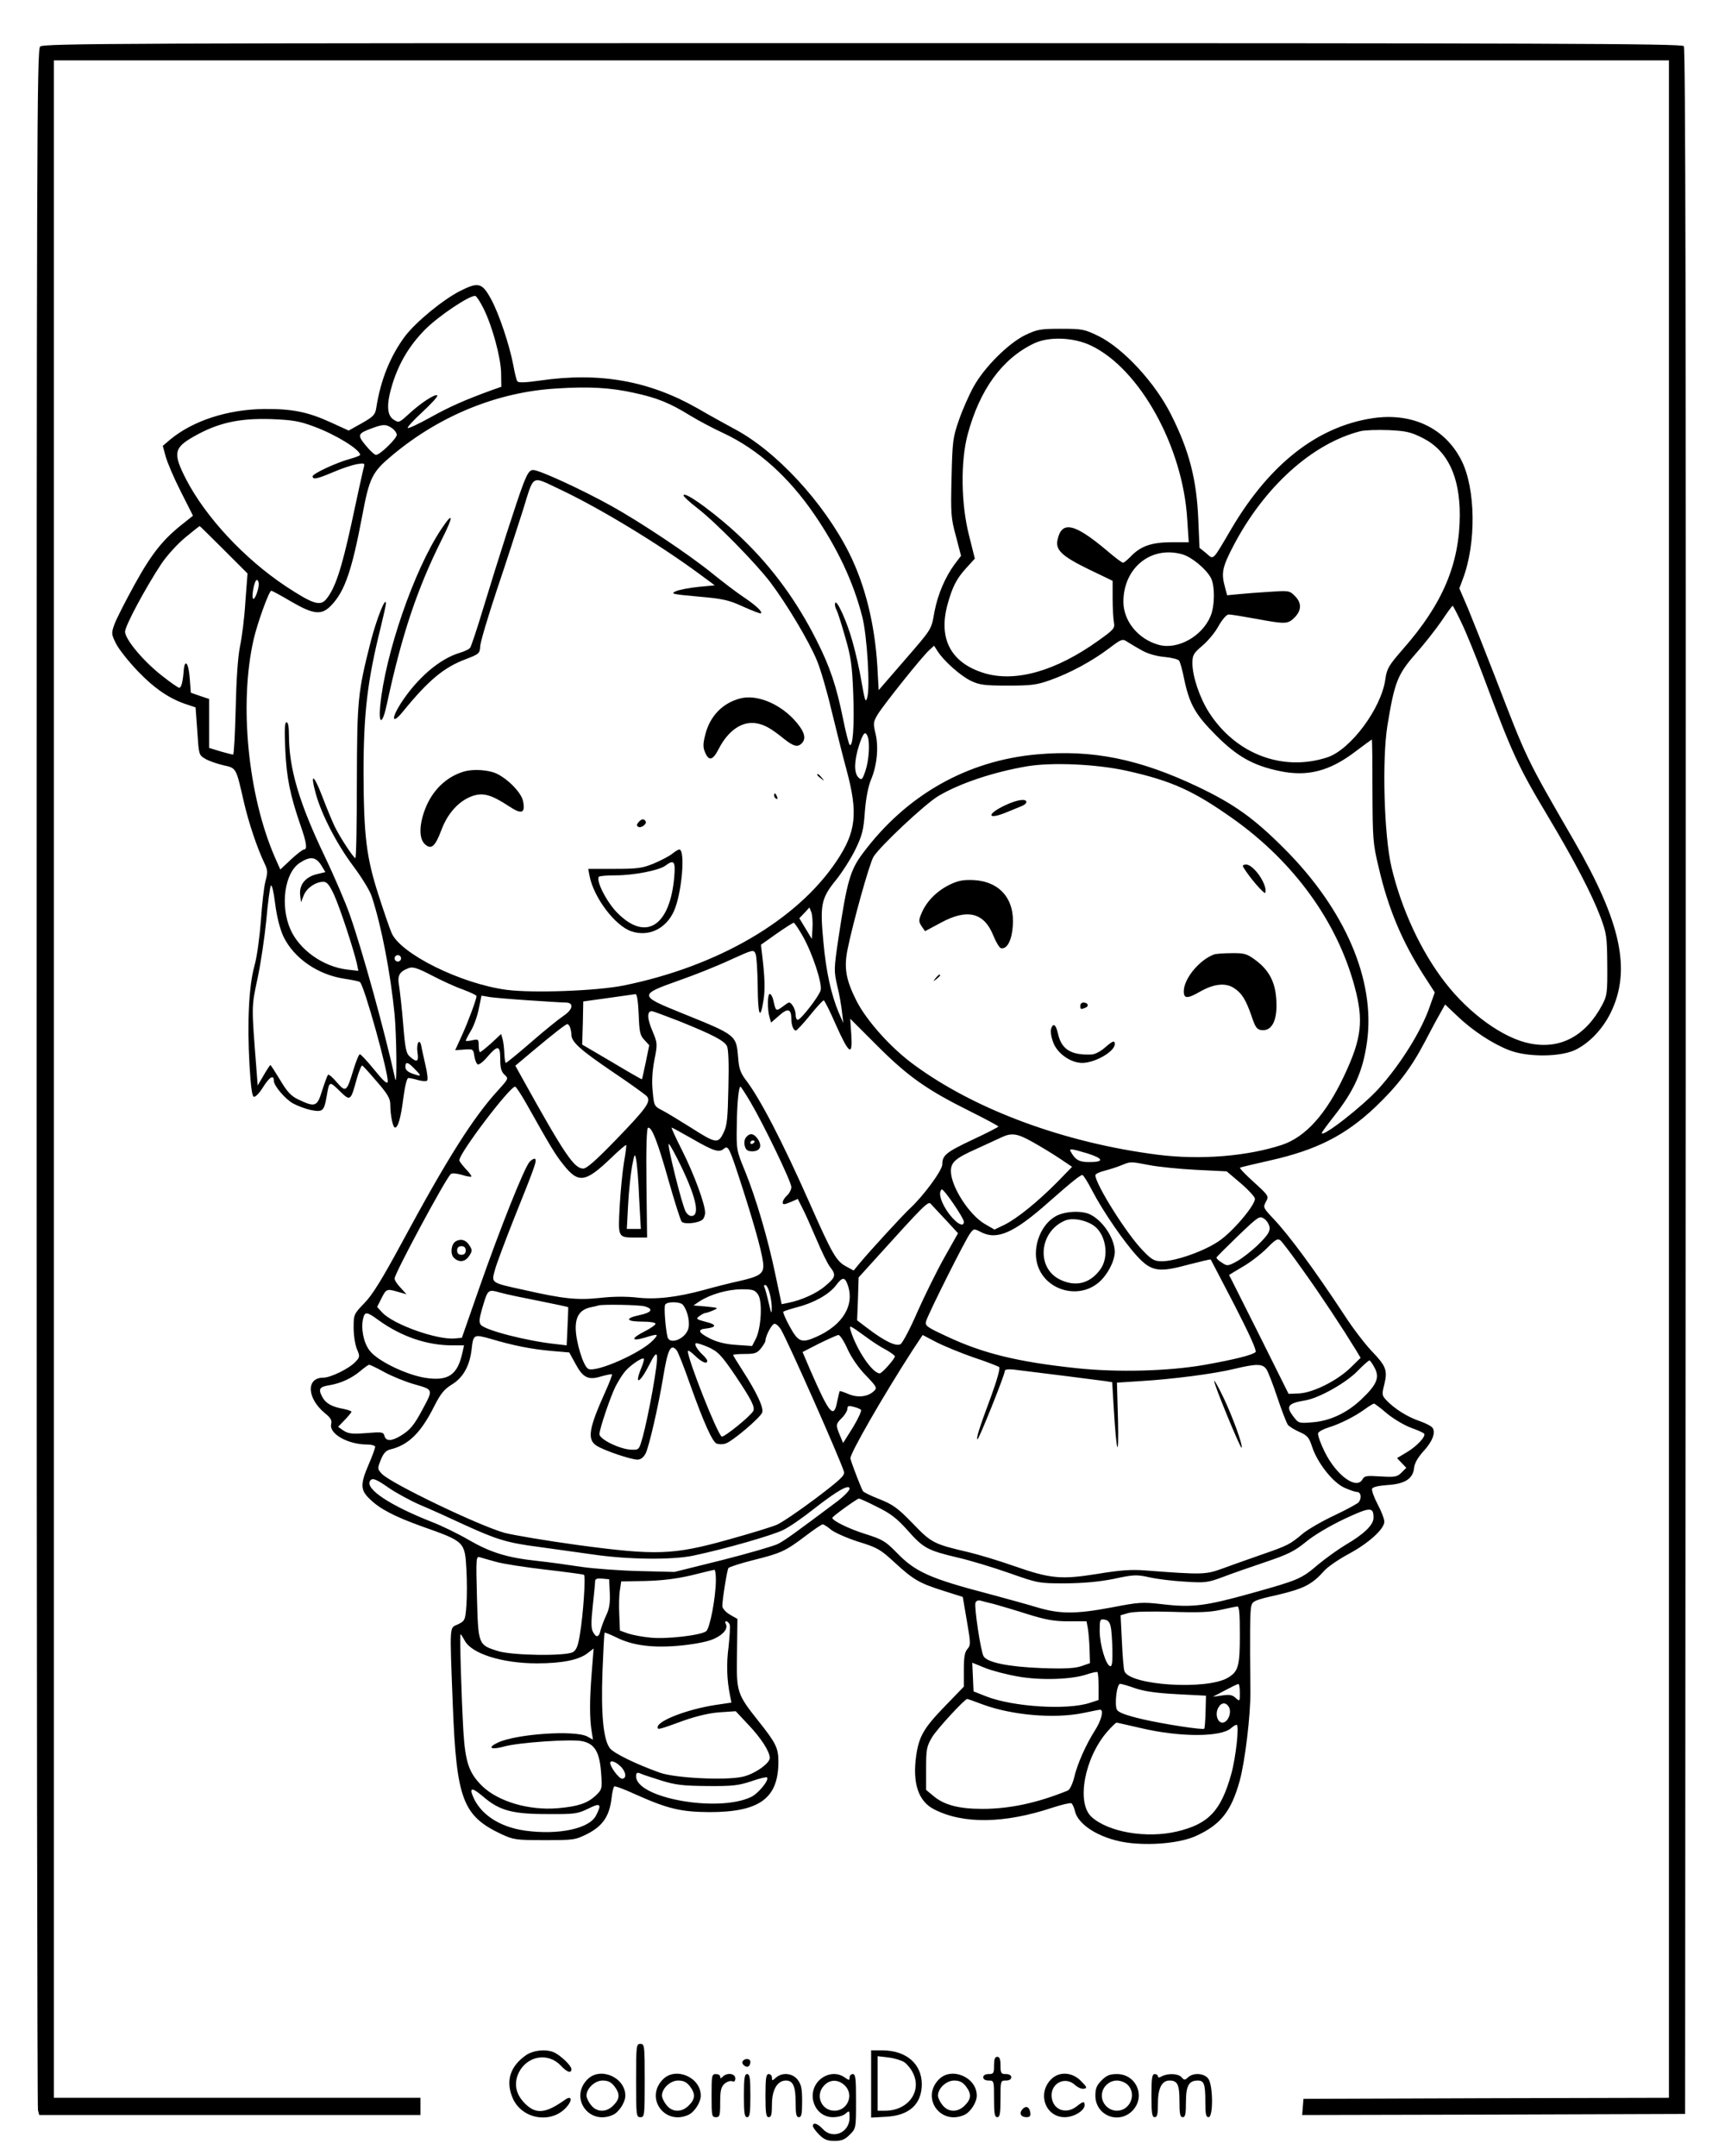 <?xml version="1.0" standalone="no"?>
<!DOCTYPE svg PUBLIC "-//W3C//DTD SVG 20010904//EN"
 "http://www.w3.org/TR/2001/REC-SVG-20010904/DTD/svg10.dtd">
<svg version="1.0" xmlns="http://www.w3.org/2000/svg"
 width="800pt" height="1000pt" viewBox="0 0 800 1000"
 preserveAspectRatio="xMidYMid meet">

<g transform="translate(0,1000) scale(0.1,-0.1)"
fill="#000000" stroke="none">
<path d="M186 9784 c-15 -14 -16 -462 -16 -4782 0 -2622 3 -4777 6 -4789 l6
-23 884 0 884 0 0 40 0 40 -850 0 -850 0 0 4725 0 4725 3745 0 3745 0 0 -4725
0 -4725 -847 -2 -848 -3 -3 -38 -3 -37 888 2 888 3 3 4789 c1 3532 -1 4792 -9
4802 -10 12 -628 14 -3810 14 -3439 0 -3799 -1 -3813 -16z"/>
<path d="M2135 8651 c-81 -41 -206 -144 -257 -211 -68 -92 -113 -202 -133
-332 -5 -32 -13 -40 -67 -71 l-61 -34 -81 37 c-107 49 -178 64 -311 63 -169
-2 -330 -54 -436 -142 l-34 -29 13 -48 c7 -27 38 -100 70 -163 l57 -113 -40
-32 c-97 -75 -150 -141 -229 -284 -43 -78 -86 -162 -95 -187 -15 -42 -15 -46
7 -90 12 -25 58 -83 102 -129 79 -82 149 -129 231 -155 l36 -12 8 -110 c7
-108 7 -111 36 -128 16 -10 54 -23 83 -30 63 -14 60 -9 97 -171 22 -95 61
-212 95 -283 16 -33 16 -43 5 -85 -7 -26 -16 -108 -21 -182 -6 -77 -18 -167
-30 -210 -26 -93 -34 -262 -23 -459 6 -100 12 -146 20 -148 7 -3 27 18 44 46
29 46 49 58 49 28 0 -23 52 -84 89 -105 22 -12 60 -26 85 -31 53 -10 59 -4 71
64 12 71 12 72 59 26 51 -50 52 -50 81 57 10 34 21 61 25 60 4 -2 34 -35 68
-75 49 -56 62 -79 62 -105 0 -51 12 -108 22 -108 14 0 27 45 39 140 7 53 16
90 23 90 6 0 27 -4 46 -10 19 -5 37 -6 41 -2 4 4 1 36 -8 72 -8 36 -17 75 -19
88 -8 40 -24 13 -18 -29 7 -43 -2 -49 -34 -21 -18 15 -23 36 -32 150 -6 73
-15 153 -19 178 -9 49 0 67 45 84 18 7 41 0 106 -34 46 -24 111 -54 146 -66
34 -13 62 -26 62 -30 0 -14 -38 -117 -68 -183 l-31 -68 42 3 c41 3 42 2 47
-31 3 -19 10 -36 16 -38 7 -2 27 14 46 37 47 54 58 52 58 -13 0 -41 5 -58 20
-72 19 -17 19 -18 -31 -73 -115 -126 -234 -314 -446 -707 -92 -170 -137 -243
-174 -280 -48 -50 -49 -52 -49 -113 0 -35 7 -79 15 -99 15 -34 14 -38 -7 -60
-29 -31 -115 -73 -149 -73 -80 0 -76 -95 7 -164 28 -22 34 -34 30 -51 -11 -45
77 -95 167 -95 20 0 37 -5 37 -11 0 -5 -13 -42 -30 -81 -40 -93 -39 -119 5
-161 47 -46 114 -81 245 -128 195 -69 196 -70 203 -199 3 -52 3 -127 0 -166
-5 -69 -7 -72 -39 -88 -40 -19 -39 12 -24 -376 17 -436 46 -513 227 -598 55
-25 66 -27 199 -27 137 0 142 1 200 30 69 36 100 81 110 163 3 29 9 54 13 56
4 3 49 -14 101 -38 148 -66 208 -80 340 -81 233 0 320 64 320 234 0 63 -12 87
-90 185 -104 131 -105 136 -102 319 l2 158 -35 20 c-20 12 -35 29 -35 40 0 32
22 166 28 176 4 5 56 22 116 37 128 32 148 41 242 112 39 30 75 54 80 54 5 -1
23 -12 39 -26 17 -13 73 -38 126 -55 88 -27 102 -35 170 -98 86 -79 114 -95
229 -131 l85 -27 19 -111 c18 -104 18 -113 3 -130 -13 -14 -17 -38 -17 -97 l0
-78 -88 -91 c-98 -101 -120 -140 -133 -229 -18 -128 10 -212 83 -249 134 -69
325 -67 550 8 43 14 82 23 87 20 5 -4 12 -19 16 -35 15 -71 132 -137 262 -150
109 -11 234 3 301 34 113 52 162 114 201 254 25 90 51 307 50 416 -3 267 -2
373 4 396 6 23 16 28 124 52 121 29 158 48 215 112 15 17 64 51 110 76 94 50
168 117 168 151 0 13 -14 49 -31 81 -17 32 -28 64 -26 72 4 8 30 14 71 17 81
5 119 29 124 79 2 22 17 48 42 76 42 45 59 87 44 110 -5 8 -32 22 -61 32 -56
19 -116 57 -153 96 -21 22 -22 27 -10 74 16 66 8 85 -60 156 -31 33 -88 107
-125 165 -139 211 -256 370 -329 447 -48 51 -49 53 -35 79 14 26 13 28 -55 90
-39 35 -68 65 -65 68 2 2 66 17 141 34 213 48 346 115 485 246 101 96 166 180
229 300 26 50 58 110 72 134 l24 43 58 -55 c69 -66 163 -128 239 -157 84 -33
236 -32 306 1 66 32 127 96 165 173 96 197 49 418 -170 797 -224 387 -217 373
-366 760 -48 124 -105 267 -126 318 l-40 93 16 43 c63 165 60 419 -6 550 -76
151 -230 224 -414 196 -254 -39 -474 -211 -650 -507 -94 -160 -84 -150 -120
-119 l-31 25 -6 138 c-8 180 -42 313 -125 478 -74 149 -222 309 -337 366 -66
32 -75 34 -175 34 -96 0 -110 -3 -165 -29 -78 -38 -190 -149 -240 -240 -21
-38 -52 -108 -68 -155 -28 -80 -30 -98 -34 -266 -4 -166 -3 -187 20 -271 l24
-92 -29 -38 c-44 -60 -78 -138 -94 -220 -16 -88 -8 -75 -149 -238 l-110 -127
-6 108 c-12 199 -57 380 -131 528 -118 235 -339 474 -533 576 -33 18 -110 60
-170 95 -225 128 -454 169 -730 129 -70 -10 -102 -11 -106 -3 -4 6 -12 38 -18
72 -18 96 -68 245 -105 311 -40 73 -58 78 -141 36z m107 -81 c41 -82 80 -226
82 -299 l1 -65 -40 -14 c-132 -48 -201 -79 -289 -128 -54 -30 -101 -52 -105
-49 -3 4 28 37 69 75 41 38 72 72 68 76 -9 9 -77 -35 -134 -88 -43 -39 -44
-40 -69 -24 -32 21 -33 74 -5 165 31 99 79 179 151 252 62 63 211 163 234 156
5 -1 22 -27 37 -57z m2818 -173 c226 -108 426 -469 446 -806 l7 -106 -84 0
c-92 -1 -141 -19 -188 -69 -14 -14 -28 -26 -33 -26 -5 0 -38 25 -73 55 -153
129 -212 142 -231 49 -9 -46 23 -75 146 -135 l110 -53 0 -82 c0 -45 3 -95 6
-111 5 -27 0 -33 -73 -85 -197 -141 -384 -194 -529 -150 -153 47 -213 158
-170 317 22 81 42 121 86 169 l41 45 -27 108 c-37 144 -40 343 -6 469 56 207
159 350 307 421 69 33 184 29 265 -10z m-2120 -219 c107 -23 166 -47 260 -105
36 -22 105 -59 155 -82 160 -75 302 -202 423 -379 107 -157 180 -312 221 -473
22 -85 37 -328 23 -374 -7 -26 -11 -18 -26 70 -9 55 -28 139 -42 188 -25 92
-74 200 -81 180 -2 -7 0 -21 6 -31 6 -11 24 -68 41 -128 27 -93 32 -132 37
-260 6 -152 -2 -254 -17 -238 -4 5 -18 59 -30 119 -31 153 -61 243 -124 367
-91 180 -202 332 -338 464 -110 108 -278 232 -278 206 0 -5 28 -31 63 -58 87
-67 271 -255 339 -344 77 -102 179 -273 216 -362 17 -40 47 -143 67 -228 21
-85 52 -212 71 -281 54 -201 45 -287 -47 -424 -183 -273 -549 -487 -987 -576
-124 -25 -421 -36 -543 -20 -211 28 -492 167 -533 264 -8 18 -35 96 -60 174
-57 176 -69 275 -70 568 0 278 18 428 80 677 13 53 24 103 24 110 -2 33 -43
-72 -70 -175 -61 -240 -64 -271 -65 -655 0 -193 -3 -352 -7 -352 -8 0 -70 94
-95 145 -11 22 -37 85 -58 140 -41 107 -58 113 -30 12 27 -97 98 -234 174
-335 38 -51 77 -114 85 -140 46 -140 87 -357 106 -547 9 -98 12 -339 3 -300
-50 225 -150 588 -210 760 -19 55 -72 179 -118 275 -118 247 -165 406 -165
561 0 38 -4 59 -11 59 -9 0 -10 -35 -6 -127 6 -130 22 -210 71 -352 28 -80 32
-111 16 -111 -6 0 -33 -21 -60 -46 l-50 -47 -24 54 c-126 288 -168 713 -100
1012 18 79 72 227 82 227 4 0 45 -22 92 -50 105 -61 142 -65 187 -17 62 65 95
161 143 415 33 177 46 203 140 281 220 184 488 293 760 309 152 10 252 4 360
-20z m-1485 -156 c101 -37 215 -107 215 -132 0 -3 -20 -11 -45 -18 -64 -17
-175 -69 -175 -81 0 -17 19 -13 95 19 39 17 88 33 109 37 39 6 39 6 31 -23 -4
-16 -29 -129 -55 -252 -47 -215 -76 -301 -117 -351 -28 -34 -62 -23 -188 60
-191 127 -371 320 -462 496 -62 121 -57 146 37 199 111 63 209 85 360 80 97
-4 128 -9 195 -34z m363 -8 c12 -8 22 -22 22 -31 0 -17 -78 -93 -96 -93 -7 0
-28 20 -48 44 -40 49 -38 55 30 80 51 19 65 19 92 0z m4781 -46 c114 -58 171
-177 171 -357 -1 -226 -79 -412 -263 -621 -67 -77 -75 -91 -82 -139 -18 -136
-162 -329 -270 -364 -206 -67 -423 15 -547 207 -44 68 -78 169 -78 230 0 37 5
46 45 80 25 21 60 62 76 92 18 32 38 54 47 54 10 0 66 -9 126 -20 140 -26 148
-25 180 6 33 34 33 68 1 100 -25 25 -29 25 -118 19 -50 -3 -115 -8 -144 -11
l-52 -5 -10 38 c-18 65 -13 92 40 193 143 273 365 473 588 530 20 5 79 7 131
5 83 -4 103 -9 159 -37z m-5561 -518 l110 -110 -10 -130 c-4 -72 -16 -166 -25
-208 -10 -50 -17 -152 -20 -289 -3 -117 -8 -213 -12 -213 -4 0 -31 7 -59 15
l-52 16 0 114 0 113 -42 14 -43 15 -5 66 c-5 72 -23 95 -28 37 -4 -52 -11 -80
-21 -80 -5 0 -41 25 -80 56 -86 67 -171 169 -171 204 0 27 94 202 167 313 26
39 74 92 111 123 36 30 67 54 68 54 1 0 51 -49 112 -110z m4445 -21 c43 -12
111 -68 133 -110 19 -37 18 -130 -2 -177 -39 -94 -153 -157 -240 -133 -95 26
-164 110 -164 200 0 157 128 261 273 220z m-4283 -138 c0 -26 -19 -75 -26 -68
-9 9 6 87 17 87 5 0 9 -9 9 -19z m5580 -184 c22 -46 66 -155 99 -243 135 -362
161 -418 299 -649 125 -209 205 -364 244 -467 29 -78 31 -92 32 -223 1 -129
-1 -143 -23 -185 -77 -145 -194 -208 -335 -180 -124 24 -282 138 -394 283
-112 144 -203 341 -249 536 -34 146 -44 494 -19 653 33 203 47 239 129 333 41
46 95 115 122 154 26 39 49 71 52 71 2 0 22 -38 43 -83z m-1482 -125 c25 -14
66 -26 102 -29 33 -3 64 -11 68 -17 5 -6 16 -45 24 -87 25 -117 52 -164 148
-260 97 -98 173 -140 293 -165 130 -28 234 -1 354 91 40 30 74 55 75 55 2 0 3
-107 3 -238 1 -223 2 -244 29 -356 44 -190 108 -342 209 -500 l51 -79 -23 -65
c-39 -114 -136 -269 -237 -381 -74 -82 -264 -230 -264 -206 0 3 24 36 53 73
97 122 138 213 157 351 39 285 -102 613 -385 896 -141 141 -231 205 -398 285
-273 130 -491 174 -748 151 -325 -29 -606 -189 -807 -458 -59 -78 -74 -131
-113 -391 -22 -147 -22 -155 -6 -225 10 -39 19 -94 22 -122 l6 -50 -22 50
c-34 82 -58 188 -70 323 -17 175 -11 205 57 289 30 37 71 102 91 143 31 64 38
89 44 176 5 64 16 118 29 149 27 64 36 150 20 214 -11 47 -10 53 11 88 29 47
208 271 239 298 l22 20 16 -25 c29 -46 107 -115 155 -138 40 -19 64 -22 171
-22 109 0 134 3 198 26 90 32 194 88 273 148 58 44 61 44 85 28 14 -9 44 -27
68 -40z m-1274 -398 c11 -29 6 -110 -10 -158 -15 -44 -18 -46 -33 -32 -21 21
-20 77 3 149 19 58 29 69 40 41z m1201 -159 c211 -47 311 -93 497 -225 280
-200 479 -475 560 -775 43 -159 33 -242 -48 -414 -84 -179 -179 -284 -288
-321 -161 -53 -378 -71 -576 -46 -432 55 -847 208 -1132 418 -107 78 -221 206
-267 298 -48 96 -57 150 -41 233 24 121 102 402 121 433 30 49 240 246 301
282 99 59 258 112 413 138 115 19 320 10 460 -21z m-3736 -437 l20 -33 -41
-10 c-52 -13 -81 -49 -76 -96 l4 -34 13 33 c14 34 55 62 91 62 16 0 28 -14 50
-62 28 -62 90 -252 105 -317 l7 -34 -52 6 c-111 13 -221 91 -263 186 -48 109
-28 261 42 308 48 32 75 30 100 -9z m-175 -331 c49 -102 161 -179 286 -197 32
-5 64 -11 69 -15 19 -11 135 -430 129 -463 -2 -12 -21 5 -62 56 -32 39 -62 72
-67 72 -5 0 -18 -33 -30 -72 -31 -103 -35 -106 -77 -58 -19 23 -37 38 -41 35
-3 -4 -15 -36 -27 -73 -23 -76 -32 -79 -112 -41 -33 16 -51 36 -83 90 -23 38
-43 69 -45 69 -2 0 -16 -21 -31 -47 l-28 -48 -6 80 c-23 293 -23 283 5 415 15
69 33 191 41 272 7 81 17 153 21 160 5 7 13 -27 20 -83 8 -63 22 -116 38 -152z
m2454 38 l-3 -50 -29 48 -29 48 24 25 23 25 9 -23 c4 -12 7 -45 5 -73z m-44
-39 c44 -78 90 -218 82 -249 -7 -27 -92 -137 -106 -137 -6 0 -10 10 -10 23 0
13 -6 32 -14 43 -14 19 -15 19 -45 -4 -33 -24 -33 -24 -45 31 -4 15 -11 27
-16 27 -11 0 -12 -72 -1 -109 l7 -24 38 33 c40 36 56 31 56 -17 0 -28 10 -53
21 -53 4 0 34 32 65 70 31 39 60 70 64 70 4 0 29 -50 56 -112 62 -139 79 -150
72 -47 l-5 74 126 -126 c143 -143 230 -204 429 -303 72 -36 132 -68 132 -71 0
-3 -53 -30 -117 -60 -125 -59 -143 -73 -143 -116 0 -27 -87 -146 -150 -204
-34 -32 -186 -197 -233 -254 l-28 -34 -35 19 c-45 24 -64 56 -167 289 -130
294 -234 493 -299 577 -22 29 -31 52 -34 95 -10 115 -3 109 -272 218 -188 76
-188 82 -7 146 72 25 180 68 240 96 108 49 110 50 119 29 5 -11 9 -80 10 -153
1 -135 12 -159 27 -61 8 49 6 106 -7 214 l-5 42 72 51 c40 28 76 51 80 51 4 0
23 -29 43 -64z m-1864 -101 c0 -8 -7 -15 -15 -15 -8 0 -15 7 -15 15 0 8 7 15
15 15 8 0 15 -7 15 -15z m1102 -259 c3 -82 6 -98 26 -119 l23 -25 -16 -78 c-9
-43 -17 -79 -18 -80 -1 -1 -64 35 -139 80 l-138 81 3 100 2 100 115 16 c63 9
120 17 127 18 7 1 12 -30 15 -93z m-507 64 c77 -5 152 -10 168 -10 40 0 35
-32 -10 -62 -21 -14 -88 -68 -150 -122 -61 -53 -114 -96 -117 -96 -3 0 -6 19
-7 43 -1 23 -4 53 -8 67 l-7 24 -45 -42 c-26 -23 -49 -42 -53 -42 -3 0 -6 14
-6 31 0 29 -2 30 -30 24 -16 -4 -30 -4 -30 -2 0 3 11 25 25 48 14 24 30 70 36
103 l12 58 41 -7 c23 -3 104 -10 181 -15z m694 -96 c154 -62 208 -90 222 -115
7 -14 10 -78 7 -193 -3 -146 -6 -177 -23 -211 -25 -51 -35 -49 -151 25 -51 32
-110 68 -131 79 -39 20 -40 21 -46 89 -5 44 -2 95 8 146 15 76 14 78 -10 136
-24 56 -25 90 -2 90 5 0 62 -21 126 -46z m-505 -30 c3 -9 6 -24 6 -33 0 -34
42 -71 189 -171 82 -55 154 -107 161 -115 20 -24 0 -53 -144 -202 -92 -95
-135 -133 -151 -133 -42 0 -86 64 -284 421 l-31 56 82 69 c99 83 151 123 159
124 4 0 10 -7 13 -16z m-719 -194 c32 -33 31 -35 -14 -19 -20 7 -31 18 -31 30
0 27 12 24 45 -11z m515 -157 c114 -203 135 -238 172 -284 70 -89 102 -85 221
29 37 36 69 63 71 61 2 -2 -3 -38 -10 -79 -7 -41 -16 -133 -20 -203 -8 -148
-9 -147 74 -147 l53 0 -3 253 c-2 161 1 253 7 256 17 7 45 -64 96 -246 28 -98
55 -183 60 -189 11 -14 76 -8 97 9 6 5 12 20 12 32 0 40 -50 176 -106 288 -30
59 -52 107 -49 107 3 0 44 -23 92 -50 102 -59 127 -67 149 -49 22 18 25 12 89
-186 62 -194 95 -317 95 -356 0 -37 -20 -50 -108 -70 -42 -9 -117 -28 -167
-42 -125 -34 -225 -46 -314 -35 -47 5 -109 5 -168 -2 -105 -11 -168 -5 -353
37 -156 34 -151 32 -135 92 7 27 48 136 90 242 98 244 106 267 96 274 -5 2
-16 -4 -25 -14 -24 -26 -135 -304 -232 -581 l-82 -235 -32 -3 c-82 -8 -287 65
-338 121 l-23 25 21 42 c23 44 22 44 90 24 l25 -7 -27 30 c-16 16 -28 35 -28
43 0 23 232 455 260 484 6 6 26 4 51 -3 22 -7 43 -11 45 -8 2 2 -9 18 -26 35
-16 18 -30 36 -30 40 0 34 234 342 259 342 4 0 27 -35 51 -77z m1040 6 c61
-103 190 -370 190 -395 0 -11 -9 -29 -20 -39 -11 -10 -20 -24 -20 -32 0 -11 6
-11 35 1 l35 15 21 -42 c12 -22 41 -88 65 -144 24 -57 52 -115 64 -130 28 -36
26 -47 -22 -87 -40 -35 -112 -67 -173 -79 l-30 -6 -29 137 c-34 164 -90 356
-142 483 -38 92 -39 97 -37 208 1 104 9 181 17 181 2 0 23 -32 46 -71z m1309
-186 c36 -20 92 -54 125 -76 l58 -39 -68 -70 c-92 -93 -189 -171 -246 -199
l-46 -22 -45 26 c-73 43 -156 173 -157 244 0 42 19 60 120 105 47 22 99 45
115 53 47 22 73 18 144 -22z m-1628 -117 c70 -147 85 -226 45 -226 -9 0 -20 9
-26 20 -18 33 -89 320 -78 314 6 -4 32 -52 59 -108z m1883 64 c75 -24 78 -40
7 -40 -46 0 -64 10 -85 48 -10 16 1 15 78 -8z m-2080 -204 l8 -146 -33 0 -32
0 6 113 c3 61 12 141 18 177 12 60 13 62 19 33 4 -18 11 -97 14 -177z m2366
150 c41 -8 139 -18 217 -22 l142 -7 66 -56 c36 -31 65 -63 65 -71 0 -32 -105
-155 -168 -197 -69 -47 -201 -93 -263 -93 -35 0 -47 6 -89 50 -74 75 -220 308
-220 349 0 6 19 15 43 21 23 6 58 17 77 25 44 18 41 18 130 1z m-265 -118 c51
-98 149 -240 210 -306 65 -70 100 -75 239 -37 54 14 99 25 101 23 1 -2 51 -97
110 -211 70 -136 104 -212 98 -218 -14 -14 -99 -35 -239 -60 -169 -29 -401
-35 -591 -15 -272 29 -433 68 -601 147 -95 44 -103 50 -97 71 10 35 183 380
204 407 17 23 18 23 51 6 74 -38 152 -4 312 138 110 97 148 127 158 127 4 0
25 -33 45 -72z m-595 -145 c0 -32 -46 0 -81 55 -28 44 -37 81 -22 95 7 8 103
-132 103 -150z m-85 10 l58 -63 -63 -112 c-35 -62 -91 -176 -125 -252 -33 -77
-69 -144 -78 -150 -20 -13 -73 12 -152 72 l-50 38 4 100 3 99 86 95 c213 236
237 260 248 247 6 -7 37 -40 69 -74z m1503 -36 c2 -19 -9 -37 -53 -80 -31 -30
-76 -65 -100 -78 -41 -22 -44 -22 -69 -5 -15 9 -26 20 -24 24 2 4 47 49 101
101 93 89 98 93 120 78 12 -8 23 -26 25 -40z m157 -202 c83 -116 181 -265 243
-366 l22 -37 -47 -46 c-62 -60 -172 -115 -237 -119 l-50 -2 -137 275 c-76 151
-138 276 -139 276 0 1 29 18 64 39 35 20 85 59 112 86 39 40 50 46 62 36 8 -6
56 -70 107 -142z m-2115 -61 c36 -95 -20 -190 -145 -245 -68 -30 -83 -24 -123
49 -19 35 -32 65 -29 68 3 3 31 12 64 21 78 20 147 59 179 100 30 40 41 41 54
7z m-361 -41 c6 -21 11 -54 10 -73 0 -28 -3 -22 -14 27 -8 35 -17 67 -20 73
-3 5 -2 10 4 10 6 0 15 -17 20 -37z m-1064 -38 c71 -14 130 -27 130 -28 1 -1
-1 -41 -3 -90 l-4 -87 -52 6 c-137 15 -325 64 -346 89 -9 11 -8 27 5 72 28 95
26 94 87 77 29 -8 111 -25 183 -39z m1011 30 c21 -32 14 -156 -11 -205 l-17
-33 -73 5 c-49 3 -89 13 -121 29 -56 28 -62 43 -19 47 50 6 49 19 -2 31 -45
12 -47 14 -29 27 11 8 23 14 27 14 4 0 20 5 36 12 27 12 26 12 -32 18 l-59 5
28 19 c51 33 129 55 193 56 56 0 64 -3 79 -25z m-349 -47 c24 -30 35 -89 23
-117 -18 -44 -84 -68 -94 -33 -9 34 -18 141 -11 151 9 15 70 14 82 -1z m-178
-7 c44 -12 34 -29 -24 -41 -70 -15 -62 -30 16 -30 32 0 59 -4 59 -10 0 -5 -22
-21 -50 -35 -63 -32 -65 -48 -2 -30 65 20 69 19 41 -11 -55 -59 -265 -152
-301 -133 -23 12 -58 127 -58 190 0 55 21 84 67 95 16 3 33 7 38 9 18 6 190 3
214 -4z m-1231 -66 c105 -75 223 -115 339 -115 l55 0 -7 -32 c-23 -107 -67
-136 -177 -118 -90 16 -219 79 -254 126 -28 36 -41 103 -30 148 8 34 17 33 74
-9z m1864 -42 c34 -58 274 -600 292 -659 5 -17 -15 -36 -131 -124 -76 -57
-157 -112 -180 -122 -23 -10 -124 -41 -225 -69 -257 -72 -335 -74 -700 -25
-146 20 -298 46 -337 56 -119 33 -529 230 -570 274 -21 23 -21 24 -5 65 12 30
24 43 43 48 85 20 143 77 205 201 30 59 46 78 81 100 52 31 83 86 92 162 8 72
10 72 89 50 104 -31 190 -48 282 -56 l82 -7 28 -51 c35 -66 60 -79 120 -60 26
7 48 12 50 9 2 -2 -12 -39 -32 -83 -75 -167 -84 -218 -40 -247 33 -22 160 -65
190 -65 16 0 28 10 38 28 16 32 59 218 82 357 21 128 35 155 62 122 6 -6 34
-77 62 -157 65 -182 104 -268 124 -276 9 -3 26 -4 39 0 30 7 164 121 172 145
7 23 -26 93 -91 194 -24 37 -44 70 -44 72 0 3 24 5 54 5 47 0 57 4 75 26 12
15 21 31 21 36 0 22 30 78 42 78 8 0 21 -12 30 -27z m393 -33 c28 -21 69 -48
93 -60 23 -13 42 -27 42 -31 0 -12 -60 -79 -70 -79 -34 0 -108 110 -135 199
-8 27 -6 26 70 -29z m-85 -56 c18 -40 51 -88 85 -123 53 -55 54 -59 37 -74
-28 -26 -74 -31 -117 -13 -21 9 -39 15 -41 14 -1 -2 -6 -23 -11 -47 -16 -84
-35 -62 -123 139 l-38 89 76 39 c43 21 83 39 90 40 7 1 26 -28 42 -64z m585
-40 c61 -20 114 -41 119 -45 5 -5 -10 -60 -36 -131 -58 -156 -71 -198 -65
-204 5 -5 127 299 127 317 0 7 14 9 38 7 116 -14 402 -50 429 -54 l31 -5 7
-117 c13 -215 24 -250 20 -61 l-5 176 108 7 c151 9 343 34 437 57 105 25 131
24 149 -3 8 -13 31 -72 51 -133 20 -60 42 -116 48 -124 7 -8 31 -23 54 -33 36
-16 44 -25 58 -68 24 -74 94 -163 147 -189 24 -11 52 -21 61 -21 18 0 23 -26
9 -47 -4 -6 -55 -34 -112 -61 -58 -27 -125 -66 -149 -86 -59 -50 -70 -55 -191
-97 -58 -20 -139 -49 -180 -64 -79 -29 -94 -29 -360 -9 -64 5 -118 1 -220 -16
-169 -27 -217 -23 -386 36 -71 25 -167 54 -214 65 -158 37 -170 42 -257 133
-70 72 -91 87 -153 112 -39 15 -74 32 -78 38 -9 15 -52 126 -58 151 -5 19 155
296 288 502 l47 71 63 -33 c35 -18 113 -50 173 -71z m-1238 51 c52 -22 67 -38
133 -135 75 -112 93 -147 83 -165 -14 -25 -137 -124 -146 -118 -21 13 -157
357 -157 396 0 6 15 -3 33 -21 32 -31 57 -41 57 -24 0 5 -9 17 -21 28 -27 25
-43 54 -29 54 6 0 27 -7 47 -15z m-251 -207 c-14 -78 -34 -172 -44 -208 -18
-65 -18 -65 -53 -64 -52 1 -149 48 -149 72 0 24 52 177 75 222 10 19 27 48 39
63 21 29 83 73 92 65 2 -3 -3 -21 -11 -41 -35 -84 -9 -76 35 11 45 89 48 65
16 -120z m3349 108 c24 -45 11 -78 -61 -146 -67 -64 -147 -101 -228 -107 -59
-5 -64 -4 -84 22 -41 52 -32 66 53 80 63 11 186 80 240 135 27 28 52 50 56 50
3 0 14 -15 24 -34z m-4593 -20 c35 -19 98 -45 141 -57 88 -25 87 -22 35 -119
-37 -69 -56 -93 -99 -119 -43 -26 -69 -27 -76 -1 -5 18 -11 19 -84 13 -64 -5
-83 -3 -105 11 l-26 18 31 32 c17 18 31 35 31 38 0 3 -16 9 -36 13 -56 10 -84
26 -100 57 -19 36 -12 46 34 53 52 9 101 31 142 65 19 16 38 30 42 30 4 0 36
-15 70 -34z m4649 -191 c30 -25 80 -55 112 -67 31 -11 60 -24 62 -28 8 -13
-35 -59 -81 -86 l-45 -27 21 -22 22 -23 -22 -22 c-20 -20 -30 -22 -97 -18 -65
4 -75 3 -84 -13 -27 -51 -121 17 -175 126 -20 40 -34 80 -31 88 3 7 25 19 48
26 52 16 121 50 169 85 19 14 38 25 42 26 3 0 30 -20 59 -45z m-2438 16 c4 -4
-13 -41 -37 -81 l-46 -73 -15 36 c-20 48 -19 52 10 81 14 14 25 33 25 42 0 13
6 15 28 9 15 -3 31 -10 35 -14z m-2190 -362 c32 -22 97 -58 145 -79 48 -20
141 -62 207 -93 149 -68 197 -83 344 -102 64 -9 177 -25 251 -35 163 -24 370
-26 467 -5 147 31 366 94 416 119 29 14 92 58 141 97 106 83 166 118 166 94 0
-8 -24 -33 -52 -55 -203 -152 -247 -184 -280 -201 -20 -10 -137 -44 -259 -75
l-221 -55 -162 4 c-88 2 -208 11 -266 19 -58 9 -151 22 -207 28 -141 15 -218
39 -320 98 -48 28 -124 65 -168 82 -196 77 -312 154 -289 191 10 16 27 10 87
-32z m2266 -89 c62 -30 92 -54 141 -109 72 -81 91 -92 230 -125 58 -13 166
-46 240 -72 134 -47 136 -48 260 -48 86 1 156 7 226 21 92 20 106 20 165 7 35
-8 109 -17 164 -20 93 -6 105 -5 175 21 41 16 131 47 199 70 104 35 134 50
187 93 37 31 110 74 177 106 122 57 137 58 137 6 0 -33 -45 -76 -129 -125 -35
-21 -92 -62 -127 -91 -80 -68 -90 -72 -311 -134 -212 -59 -273 -67 -410 -51
-95 11 -110 10 -234 -14 -170 -32 -243 -32 -350 0 -46 14 -145 41 -219 61
-279 73 -345 103 -432 193 -51 52 -65 61 -145 86 -79 25 -153 62 -153 75 1 7
113 88 123 89 4 1 43 -17 86 -39z m-1769 -254 c30 -9 133 -25 228 -36 95 -11
176 -22 180 -24 9 -5 -3 -185 -19 -279 -8 -51 -16 -70 -32 -80 -35 -19 -279
-16 -348 5 -91 29 -91 28 -97 249 -5 185 -4 192 14 186 10 -3 44 -13 74 -21z
m1020 -83 c0 -81 -28 -227 -45 -239 -25 -19 -182 -37 -255 -30 -36 3 -84 12
-106 19 l-39 14 -3 74 c-2 41 -1 92 3 114 l6 40 112 2 c77 2 143 10 212 26 55
14 103 25 108 26 4 0 7 -20 7 -46z m-492 -61 c2 -47 -2 -74 -17 -105 -11 -23
-22 -54 -26 -69 -7 -33 -20 -36 -35 -7 -9 15 -9 47 -1 120 6 55 11 107 11 115
0 11 9 14 33 12 l32 -3 3 -63z m1782 -52 c25 -7 94 -27 153 -46 87 -27 125
-34 192 -34 l84 0 6 -32 c3 -18 7 -62 8 -98 l2 -64 -40 -14 c-30 -10 -77 -13
-185 -9 -153 6 -254 26 -269 56 -13 24 -44 230 -37 247 3 9 13 13 23 10 10 -3
38 -10 63 -16z m1140 -142 c0 -147 -7 -171 -56 -200 -99 -58 -453 -35 -479 30
-4 9 -9 72 -12 139 l-6 121 38 11 c23 6 100 8 199 5 123 -4 177 -2 226 9 36 8
71 15 78 16 9 1 12 -32 12 -131z m-599 37 c4 -16 7 -65 8 -108 1 -59 -2 -78
-11 -75 -20 7 -47 98 -48 161 0 55 1 58 22 55 16 -2 25 -12 29 -33z m-1767 10
c3 -8 0 -54 -5 -102 -11 -82 -8 -156 7 -229 l6 -31 -74 -11 c-130 -20 -268
-73 -268 -103 0 -13 1 -13 125 32 58 20 117 34 163 37 l74 5 59 -63 c58 -61
99 -124 99 -154 0 -25 -71 -75 -126 -87 -80 -18 -315 -6 -384 19 -112 40 -216
91 -232 114 -30 40 -41 157 -34 353 4 99 8 181 10 182 2 2 26 -8 53 -21 77
-39 173 -51 305 -38 73 8 126 19 154 33 42 20 62 48 49 69 -3 5 -2 10 3 10 6
0 12 -7 16 -15z m-1229 -74 c31 -61 174 -106 335 -106 117 0 196 16 236 48
l27 21 -9 -115 c-10 -123 -10 -210 0 -270 l6 -38 -27 15 c-58 30 -326 12 -413
-28 -52 -24 -35 -36 27 -19 65 19 314 36 363 25 59 -12 81 -51 88 -150 5 -72
4 -74 -27 -104 -39 -35 -82 -49 -175 -57 -134 -11 -276 31 -351 104 -60 60
-77 109 -86 253 -9 157 -18 450 -13 450 2 0 10 -13 19 -29z m2566 -167 c107
-19 249 -14 320 10 24 8 46 13 49 10 2 -3 5 -33 5 -67 l0 -62 -40 -13 c-105
-35 -357 -19 -482 30 l-58 23 -3 67 -3 66 59 -24 c32 -13 101 -31 153 -40z
m545 -55 c42 -14 98 -22 193 -27 l134 -7 -2 -75 c-1 -41 -4 -76 -6 -78 -6 -7
-187 21 -287 44 -76 18 -111 31 -118 44 -12 23 -1 120 15 120 6 0 38 -9 71
-21z m484 -21 c0 -40 0 -41 -20 -23 -15 14 -29 16 -62 11 l-43 -6 55 29 c30
16 58 30 63 30 4 1 7 -18 7 -41z m-1197 -52 c138 -52 338 -69 472 -41 38 8 73
15 77 15 18 0 6 -50 -24 -96 -42 -66 -83 -158 -97 -221 -8 -30 -20 -54 -29
-58 -140 -57 -269 -85 -396 -85 -109 0 -177 18 -226 59 l-35 29 0 98 c0 90 2
103 28 147 23 38 151 177 163 177 2 0 32 -11 67 -24z m1147 -15 c13 -26 -6
-71 -31 -71 -23 0 -35 41 -19 69 14 26 36 27 50 2z m-410 -96 c181 -43 373
-43 420 0 9 8 20 15 25 15 13 0 -3 -150 -25 -229 -48 -171 -105 -231 -252
-266 -141 -33 -318 -3 -396 68 -71 65 -33 273 73 395 20 23 40 42 43 42 4 0
54 -12 112 -25z m-2413 -177 c26 -24 31 -58 8 -58 -14 0 -55 54 -55 73 0 14
24 7 47 -15z m188 -66 c67 -21 102 -25 215 -26 116 -1 144 2 204 22 37 13 71
21 73 18 12 -11 -40 -75 -74 -91 -154 -73 -533 -5 -533 96 0 16 4 19 18 14 9
-5 53 -19 97 -33z m-822 -77 c73 -62 132 -79 292 -79 131 -1 143 1 193 25 57
29 64 22 36 -32 -31 -61 -174 -91 -328 -70 -122 17 -212 78 -245 165 -14 36 2
34 52 -9z"/>
<path d="M2426 7753 c-30 -79 -112 -335 -186 -578 -28 -93 -55 -174 -60 -180
-6 -7 -27 -17 -48 -23 -94 -28 -197 -117 -273 -234 -47 -74 -40 -100 10 -38
118 145 190 205 292 243 60 23 64 26 66 58 0 19 35 135 76 259 42 124 96 292
122 373 53 170 36 161 170 98 187 -88 465 -257 655 -398 l65 -48 -75 -7 c-41
-4 -88 -13 -105 -20 -27 -12 -19 -14 103 -25 115 -10 142 -16 209 -47 43 -19
79 -33 82 -31 8 8 -23 37 -84 78 -33 22 -98 72 -145 110 -106 86 -332 237
-468 312 -133 74 -331 165 -359 165 -17 0 -26 -13 -47 -67z"/>
<path d="M2046 7545 c-126 -189 -260 -579 -283 -821 -8 -91 12 -83 32 14 69
320 140 532 255 762 55 109 53 131 -4 45z"/>
<path d="M3435 6761 c-84 -21 -144 -83 -165 -172 -10 -39 -10 -56 0 -79 18
-42 36 -37 64 18 44 85 109 129 175 117 38 -7 66 -23 127 -72 44 -35 63 -40
82 -21 24 24 12 59 -38 113 -71 74 -171 114 -245 96z"/>
<path d="M2150 6421 c-82 -25 -146 -88 -179 -175 -28 -74 -28 -137 0 -162 29
-26 47 -11 76 66 28 76 79 133 139 156 52 20 91 9 172 -44 61 -41 79 -35 68
21 -8 45 -88 121 -142 136 -44 12 -97 13 -134 2z"/>
<path d="M3790 6406 c0 -2 8 -10 18 -17 15 -13 16 -12 3 4 -13 16 -21 21 -21
13z"/>
<path d="M3590 6311 c0 -6 4 -13 10 -16 6 -3 7 1 4 9 -7 18 -14 21 -14 7z"/>
<path d="M2961 6186 c-9 -10 -9 -16 -1 -21 13 -8 42 14 34 26 -8 13 -20 11
-33 -5z"/>
<path d="M3116 6039 c-14 -11 -53 -31 -86 -45 -52 -21 -75 -24 -181 -24 l-121
0 6 -32 c19 -101 119 -233 195 -258 80 -26 159 12 196 93 37 81 55 287 25 287
-4 0 -19 -9 -34 -21z m11 -106 c-20 -229 -131 -300 -262 -169 -49 48 -101 148
-88 169 2 4 38 7 79 7 83 0 201 23 230 45 40 30 47 20 41 -52z"/>
<path d="M4664 6266 c-87 -40 -89 -71 -2 -36 29 12 63 26 76 31 12 5 22 13 22
19 0 17 -43 11 -96 -14z"/>
<path d="M5766 5978 c26 -45 99 -129 102 -119 12 35 -53 131 -89 131 -13 0
-18 -4 -13 -12z"/>
<path d="M4405 5897 c-60 -29 -108 -78 -130 -130 -15 -35 -15 -41 -1 -63 l16
-23 73 39 c123 67 201 48 244 -60 12 -30 28 -56 35 -58 28 -6 50 35 55 102 10
125 -59 207 -181 214 -49 2 -71 -2 -111 -21z"/>
<path d="M5630 5573 c-69 -26 -140 -113 -140 -171 0 -35 17 -35 76 -1 64 36
118 42 157 16 36 -23 55 -54 81 -129 18 -54 25 -63 47 -66 43 -5 69 37 69 113
0 101 -29 163 -103 216 -35 25 -48 29 -106 28 -36 0 -73 -3 -81 -6z"/>
<path d="M4339 5463 c-13 -16 -12 -17 4 -4 9 7 17 15 17 17 0 8 -8 3 -21 -13z"/>
<path d="M5010 5335 c0 -17 2 -18 24 -9 18 7 12 24 -10 24 -8 0 -14 -7 -14
-15z"/>
<path d="M4875 5229 c-4 -12 0 -40 10 -65 19 -51 81 -94 134 -94 59 0 151 53
151 87 0 19 -9 16 -47 -17 -18 -16 -46 -31 -61 -31 -96 -4 -140 24 -156 99 -9
40 -22 49 -31 21z"/>
<path d="M2113 4242 c-21 -13 -26 -58 -8 -76 24 -23 52 -20 71 9 15 23 15 27
0 50 -16 25 -40 31 -63 17z m47 -42 c0 -13 -7 -20 -20 -20 -13 0 -20 7 -20 20
0 13 7 20 20 20 13 0 20 -7 20 -20z"/>
<path d="M3460 4725 c-7 -8 -10 -25 -6 -40 5 -19 13 -25 35 -25 36 0 47 24 26
56 -18 27 -37 31 -55 9z m40 -19 c0 -3 -4 -8 -10 -11 -5 -3 -10 -1 -10 4 0 6
5 11 10 11 6 0 10 -2 10 -4z"/>
<path d="M4898 4360 c-69 -37 -110 -139 -88 -221 33 -123 191 -170 287 -86 40
35 72 97 73 140 0 60 -52 142 -112 173 -38 20 -116 17 -160 -6z m169 -41 c62
-38 80 -148 35 -208 -48 -65 -114 -81 -186 -46 -112 54 -97 224 24 274 32 13
86 5 127 -20z"/>
<path d="M5631 3595 c-2 -15 122 -315 127 -310 8 8 -42 145 -84 233 -23 48
-43 83 -43 77z"/>
<path d="M2950 350 c0 -163 1 -170 20 -170 19 0 20 7 20 170 0 163 -1 170 -20
170 -19 0 -20 -7 -20 -170z"/>
<path d="M2440 468 c-72 -50 -95 -116 -65 -193 42 -110 195 -131 262 -36 18
26 9 40 -15 23 -91 -65 -136 -70 -187 -19 -44 44 -53 93 -29 144 39 78 136 95
195 32 29 -31 49 -37 49 -16 0 15 -45 59 -77 76 -36 18 -97 13 -133 -11z"/>
<path d="M4040 334 l0 -156 70 4 c108 6 165 59 165 152 -1 94 -72 155 -182
156 l-53 0 0 -156z m154 101 c13 -9 32 -32 41 -52 41 -85 -25 -173 -130 -173
l-35 0 0 126 0 127 50 -6 c27 -3 60 -13 74 -22z"/>
<path d="M4610 420 c0 -36 -2 -40 -25 -40 -16 0 -25 -6 -25 -15 0 -9 9 -15 25
-15 25 0 25 -1 25 -85 0 -69 3 -85 15 -85 12 0 15 16 15 85 0 84 0 85 25 85
16 0 25 6 25 15 0 9 -9 15 -25 15 -22 0 -25 4 -25 40 0 29 -4 40 -15 40 -11 0
-15 -11 -15 -40z"/>
<path d="M3444 439 c-7 -12 15 -31 28 -23 4 3 8 12 8 20 0 17 -26 19 -36 3z"/>
<path d="M2725 356 c-86 -86 7 -216 118 -165 28 13 57 58 57 89 0 85 -116 135
-175 76z m124 -32 c27 -35 26 -59 -4 -89 -33 -34 -77 -33 -104 1 -12 15 -21
34 -21 44 0 34 39 70 75 70 24 0 39 -7 54 -26z"/>
<path d="M3075 356 c-86 -86 7 -216 118 -165 28 13 57 58 57 89 0 85 -116 135
-175 76z m124 -32 c27 -35 26 -59 -4 -89 -33 -34 -77 -33 -104 1 -12 15 -21
34 -21 44 0 34 39 70 75 70 24 0 39 -7 54 -26z"/>
<path d="M3300 280 c0 -93 1 -100 20 -100 18 0 20 7 20 68 0 56 4 72 20 87 10
9 26 15 35 12 10 -5 15 0 15 13 0 23 -38 28 -58 8 -9 -9 -12 -9 -12 0 0 7 -9
12 -20 12 -19 0 -20 -7 -20 -100z"/>
<path d="M3450 280 c0 -82 3 -100 15 -100 12 0 15 18 15 100 0 82 -3 100 -15
100 -12 0 -15 -18 -15 -100z"/>
<path d="M3550 280 c0 -82 3 -100 15 -100 12 0 15 13 15 59 0 68 25 111 65
111 33 0 45 -27 45 -104 0 -52 3 -66 15 -66 12 0 15 15 15 74 0 59 -4 78 -21
100 -24 31 -72 35 -101 9 -17 -15 -18 -15 -18 0 0 10 -7 17 -15 17 -12 0 -15
-18 -15 -100z"/>
<path d="M3799 351 c-62 -62 -22 -171 64 -171 24 0 48 7 59 17 17 15 18 14 18
-19 0 -70 -78 -103 -124 -53 -24 26 -46 33 -46 14 0 -6 13 -24 29 -40 23 -23
38 -29 71 -29 33 0 48 6 71 29 29 29 29 30 29 155 0 105 -2 126 -15 126 -8 0
-15 -7 -15 -16 0 -14 -2 -14 -22 0 -36 26 -85 20 -119 -13z m118 -23 c45 -42
15 -118 -47 -118 -61 0 -91 72 -48 117 27 29 65 29 95 1z"/>
<path d="M4355 356 c-86 -86 7 -216 118 -165 28 13 57 58 57 89 0 85 -116 135
-175 76z m124 -32 c27 -35 26 -59 -4 -89 -33 -34 -77 -33 -104 1 -12 15 -21
34 -21 44 0 34 39 70 75 70 24 0 39 -7 54 -26z"/>
<path d="M4875 356 c-66 -66 -27 -176 63 -176 42 0 92 30 92 56 0 19 -7 18
-37 -6 -52 -41 -116 -13 -116 52 0 59 66 88 109 47 12 -11 30 -19 41 -17 16 3
14 8 -14 36 -41 42 -101 45 -138 8z"/>
<path d="M5109 351 c-23 -23 -29 -38 -29 -71 0 -91 106 -135 171 -71 64 65 20
171 -71 171 -33 0 -48 -6 -71 -29z m121 -21 c43 -43 11 -120 -50 -120 -38 0
-70 32 -70 70 0 38 32 70 70 70 17 0 39 -9 50 -20z"/>
<path d="M5340 280 c0 -82 3 -100 15 -100 12 0 15 14 15 63 0 71 18 107 54
107 37 0 46 -19 46 -97 0 -58 3 -73 15 -73 12 0 15 14 15 69 0 76 13 101 55
101 29 0 35 -16 35 -101 0 -55 3 -69 15 -69 22 0 21 147 -1 178 -18 26 -69 30
-94 7 -15 -14 -18 -14 -30 0 -14 17 -62 20 -91 5 -13 -7 -19 -7 -19 0 0 5 -7
10 -15 10 -12 0 -15 -18 -15 -100z"/>
<path d="M4741 216 c-16 -19 -6 -36 20 -36 15 0 20 6 17 22 -4 27 -21 33 -37
14z"/>
</g>
</svg>
